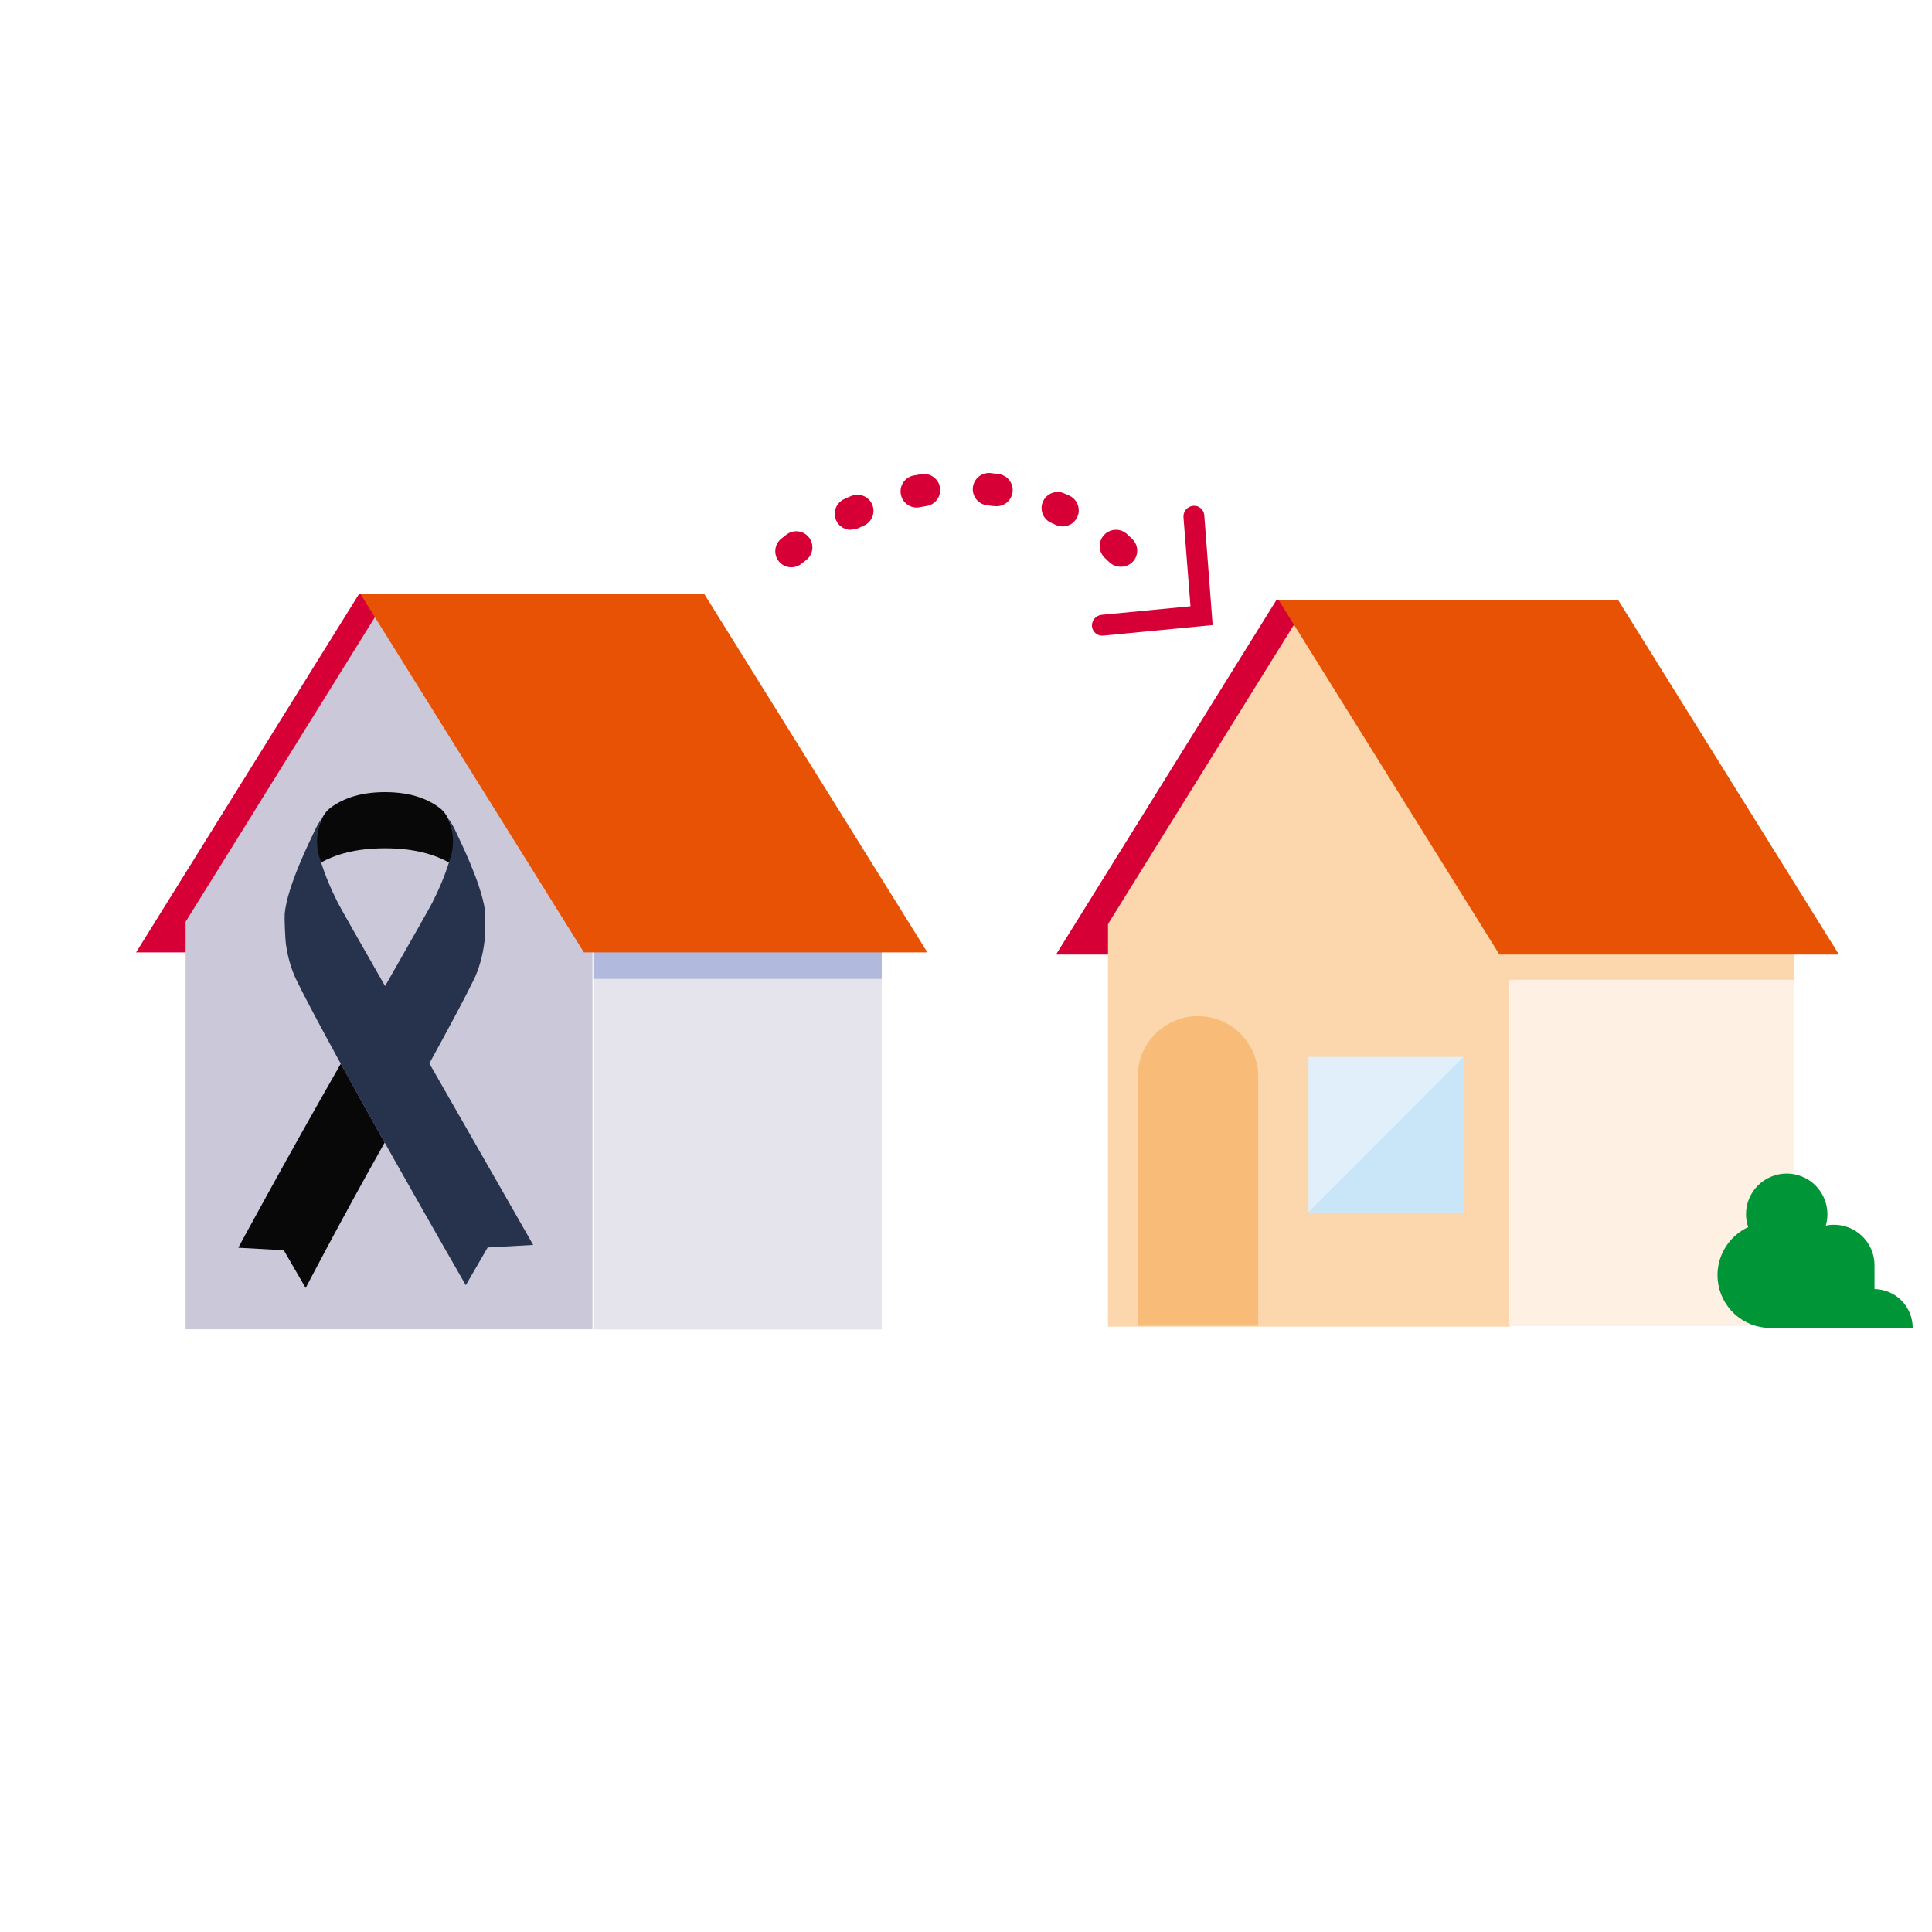 <svg width="300" height="300" viewBox="0 0 300 300" fill="none" xmlns="http://www.w3.org/2000/svg">
<path fill-rule="evenodd" clip-rule="evenodd" d="M55.72 92.28L21.13 147.89H84.31L100.51 92.28H55.72Z" fill="#D70036"/>
<path fill-rule="evenodd" clip-rule="evenodd" d="M60.42 92.28L28.82 143.14V206.41H92V143.14L60.42 92.28Z" fill="#CBC9D9"/>
<path fill-rule="evenodd" clip-rule="evenodd" d="M92.14 206.43H136.92V143.17H92.14V206.43Z" fill="#E5E3EB"/>
<path fill-rule="evenodd" clip-rule="evenodd" d="M92.14 152H136.92V143.13H92.14V152Z" fill="#B1B9DC"/>
<path fill-rule="evenodd" clip-rule="evenodd" d="M56 92.28L90.67 147.89H144.01L109.39 92.28H56Z" fill="#E75204"/>
<path fill-rule="evenodd" clip-rule="evenodd" d="M198.17 93.22L163.98 148.22H226.43L242.43 93.22H198.17Z" fill="#D70036"/>
<path fill-rule="evenodd" clip-rule="evenodd" d="M203.28 93.22L172.05 143.49V206H234.5V143.49L203.28 93.22Z" fill="#FCD6AD"/>
<path fill-rule="evenodd" clip-rule="evenodd" d="M234.31 205.9H278.57V143.37H234.31V205.9Z" fill="#FEF0E3"/>
<path fill-rule="evenodd" clip-rule="evenodd" d="M234.31 152.14H278.57V143.37H234.31V152.14Z" fill="#FCD6AD"/>
<path fill-rule="evenodd" clip-rule="evenodd" d="M198.57 93.22L232.83 148.22H285.55L251.3 93.22H198.57Z" fill="#E75204"/>
<path fill-rule="evenodd" clip-rule="evenodd" d="M203.18 188.24H227.27V164.12H203.18V188.24Z" fill="#E0EFFA"/>
<path fill-rule="evenodd" clip-rule="evenodd" d="M227.27 188.24H203.18L227.27 164.12V188.24Z" fill="#C9E5F8"/>
<path fill-rule="evenodd" clip-rule="evenodd" d="M186 157.78C188.486 157.783 190.869 158.772 192.626 160.531C194.383 162.29 195.37 164.674 195.37 167.16V205.86H176.67V167.16C176.667 164.68 177.648 162.301 179.397 160.542C181.146 158.784 183.52 157.791 186 157.78Z" fill="#F8BC78"/>
<path fill-rule="evenodd" clip-rule="evenodd" d="M266.69 198C266.692 196.433 267.142 194.899 267.987 193.579C268.832 192.259 270.037 191.208 271.46 190.55C271.236 189.907 271.121 189.231 271.12 188.55C271.12 187.721 271.283 186.899 271.601 186.132C271.919 185.365 272.384 184.668 272.971 184.082C273.558 183.495 274.255 183.029 275.021 182.712C275.788 182.394 276.61 182.23 277.44 182.23C278.27 182.23 279.092 182.394 279.858 182.712C280.625 183.029 281.322 183.495 281.909 184.082C282.496 184.668 282.961 185.365 283.279 186.132C283.596 186.899 283.76 187.721 283.76 188.55C283.759 189.146 283.675 189.738 283.51 190.31C284.428 190.121 285.376 190.139 286.286 190.364C287.196 190.588 288.044 191.013 288.769 191.607C289.493 192.202 290.076 192.95 290.474 193.799C290.872 194.647 291.076 195.573 291.07 196.51C291.07 196.57 291.07 196.62 291.07 196.68V200.17C292.649 200.189 294.157 200.829 295.267 201.952C296.378 203.076 297 204.591 297 206.17H291.07H274.15C272.112 205.984 270.217 205.042 268.837 203.531C267.457 202.019 266.691 200.047 266.69 198Z" fill="#009537"/>
<path fill-rule="evenodd" clip-rule="evenodd" d="M170.13 98.34C170.457 98.61 170.878 98.74 171.3 98.7L188.3 97.06L187 80C186.984 79.789 186.925 79.583 186.829 79.395C186.732 79.207 186.599 79.04 186.437 78.904C186.275 78.768 186.087 78.666 185.885 78.603C185.683 78.541 185.47 78.519 185.26 78.54C184.83 78.583 184.434 78.792 184.156 79.122C183.878 79.453 183.739 79.879 183.77 80.31L184.86 94.14L171.05 95.47C170.619 95.515 170.223 95.727 169.945 96.059C169.667 96.391 169.529 96.818 169.56 97.25C169.6 97.674 169.805 98.065 170.13 98.34Z" fill="#D70036"/>
<path d="M122.88 88.09C122.505 88.091 122.135 88.007 121.797 87.844C121.459 87.681 121.163 87.444 120.93 87.15C120.517 86.63 120.328 85.967 120.403 85.308C120.478 84.648 120.811 84.045 121.33 83.63L122.15 82.99C122.68 82.592 123.347 82.421 124.003 82.515C124.66 82.609 125.252 82.96 125.65 83.49C126.048 84.021 126.218 84.687 126.125 85.344C126.031 86 125.68 86.592 125.15 86.99L124.4 87.58C123.962 87.91 123.428 88.089 122.88 88.09ZM174 88C173.347 87.998 172.72 87.744 172.25 87.29C172.036 87.07 171.816 86.86 171.59 86.66C171.094 86.208 170.798 85.577 170.767 84.907C170.736 84.236 170.973 83.581 171.425 83.085C171.877 82.589 172.508 82.293 173.178 82.262C173.849 82.231 174.504 82.468 175 82.92L175.79 83.67C176.163 84.017 176.422 84.47 176.531 84.968C176.639 85.466 176.593 85.986 176.399 86.457C176.204 86.928 175.87 87.328 175.441 87.604C175.012 87.88 174.509 88.018 174 88ZM132.13 82.27C131.561 82.273 131.008 82.081 130.563 81.727C130.118 81.373 129.806 80.878 129.68 80.323C129.555 79.769 129.622 79.188 129.871 78.676C130.12 78.165 130.536 77.753 131.05 77.51L132.05 77.07C132.35 76.925 132.676 76.842 133.008 76.825C133.341 76.808 133.673 76.858 133.987 76.971C134.3 77.084 134.587 77.259 134.832 77.485C135.076 77.711 135.274 77.984 135.411 78.287C135.549 78.59 135.625 78.917 135.635 79.25C135.644 79.583 135.587 79.915 135.467 80.225C135.347 80.536 135.165 80.819 134.934 81.059C134.703 81.298 134.426 81.489 134.12 81.62L133.27 82.02C132.917 82.173 132.534 82.241 132.15 82.22L132.13 82.27ZM165 81.74C164.633 81.738 164.271 81.656 163.94 81.5L163.08 81.11C162.518 80.817 162.088 80.322 161.877 79.724C161.667 79.127 161.691 78.471 161.945 77.891C162.199 77.31 162.664 76.848 163.246 76.597C163.828 76.346 164.483 76.326 165.08 76.54L166.08 76.98C166.594 77.223 167.01 77.635 167.259 78.146C167.508 78.657 167.575 79.239 167.449 79.793C167.323 80.348 167.012 80.843 166.567 81.197C166.121 81.551 165.569 81.743 165 81.74ZM142.57 78.8C141.907 78.859 141.248 78.651 140.738 78.224C140.227 77.796 139.908 77.183 139.85 76.52C139.791 75.857 139.999 75.198 140.426 74.688C140.854 74.178 141.467 73.859 142.13 73.8C142.476 73.727 142.826 73.667 143.18 73.62C143.826 73.539 144.478 73.713 144.998 74.105C145.518 74.497 145.864 75.077 145.963 75.72C146.062 76.364 145.906 77.021 145.528 77.551C145.15 78.082 144.58 78.444 143.94 78.56L143.01 78.72C142.865 78.756 142.718 78.783 142.57 78.8ZM154.57 78.58C154.45 78.59 154.33 78.59 154.21 78.58L153.28 78.46C152.617 78.383 152.011 78.046 151.597 77.523C151.182 77 150.993 76.333 151.07 75.67C151.147 75.007 151.484 74.402 152.007 73.987C152.53 73.573 153.197 73.383 153.86 73.46L154.92 73.6C155.583 73.647 156.2 73.954 156.636 74.456C157.072 74.958 157.291 75.612 157.245 76.275C157.198 76.938 156.89 77.556 156.389 77.992C155.887 78.428 155.233 78.647 154.57 78.6V78.58Z" fill="#D70036"/>
<g clip-path="url(#clip0_9260_1473)">
<path d="M49.654 134.046C52.025 132.666 55.278 131.72 59.766 131.72H59.8C64.29 131.72 67.543 132.666 69.915 134.048C71.179 130.646 69.982 128.109 69.707 127.406C69.176 126.097 68.404 125.573 68.404 125.573L68.528 125.657C66.779 124.232 64.061 123 59.8 123C59.794 123 59.789 123 59.783 123C59.777 123 59.772 123 59.766 123C55.494 123 52.775 124.239 51.026 125.667L51.164 125.573C51.164 125.573 50.391 126.097 49.861 127.406C49.585 128.111 48.387 130.646 49.652 134.046H49.654Z" fill="#080808"/>
<path d="M66.669 165.126C69.57 159.852 72.287 154.782 73.61 152.046C74.28 150.662 74.967 148.53 75.234 146.146C75.333 145.263 75.417 142.147 75.309 141.372C74.7 137.021 71.281 130.224 70.655 128.87C70.445 128.416 70.108 127.757 69.566 127.043C69.566 127.043 71.144 130.143 69.795 133.653C69.115 135.9 68.189 138.053 67.133 140.152C66.814 140.789 63.675 146.332 59.795 153.119C55.767 146.073 52.77 140.804 52.444 140.152C51.389 138.053 50.461 135.9 49.782 133.653C48.434 130.145 50.011 127.043 50.011 127.043C49.469 127.757 49.132 128.416 48.921 128.87C48.268 130.282 44.578 137.611 44.205 141.916C44.156 142.475 44.265 145.662 44.414 146.718C44.719 148.869 45.35 150.773 45.966 152.046C51.169 162.812 72.328 199.569 72.328 199.569L75.727 193.707L82.793 193.315C82.793 193.315 75.08 179.8 66.671 165.126H66.669Z" fill="#27324C"/>
<path d="M37 193.746L44.066 194.138L47.465 200C47.465 200 52.827 189.665 59.731 177.417C57.376 173.238 55.067 169.075 52.916 165.175C44.588 179.706 37 193.746 37 193.746Z" fill="#080808"/>
</g>
<defs>
<clipPath id="clip0_9260_1473">
<rect width="45.793" height="77" fill="white" transform="translate(37 123)"/>
</clipPath>
</defs>
</svg>
